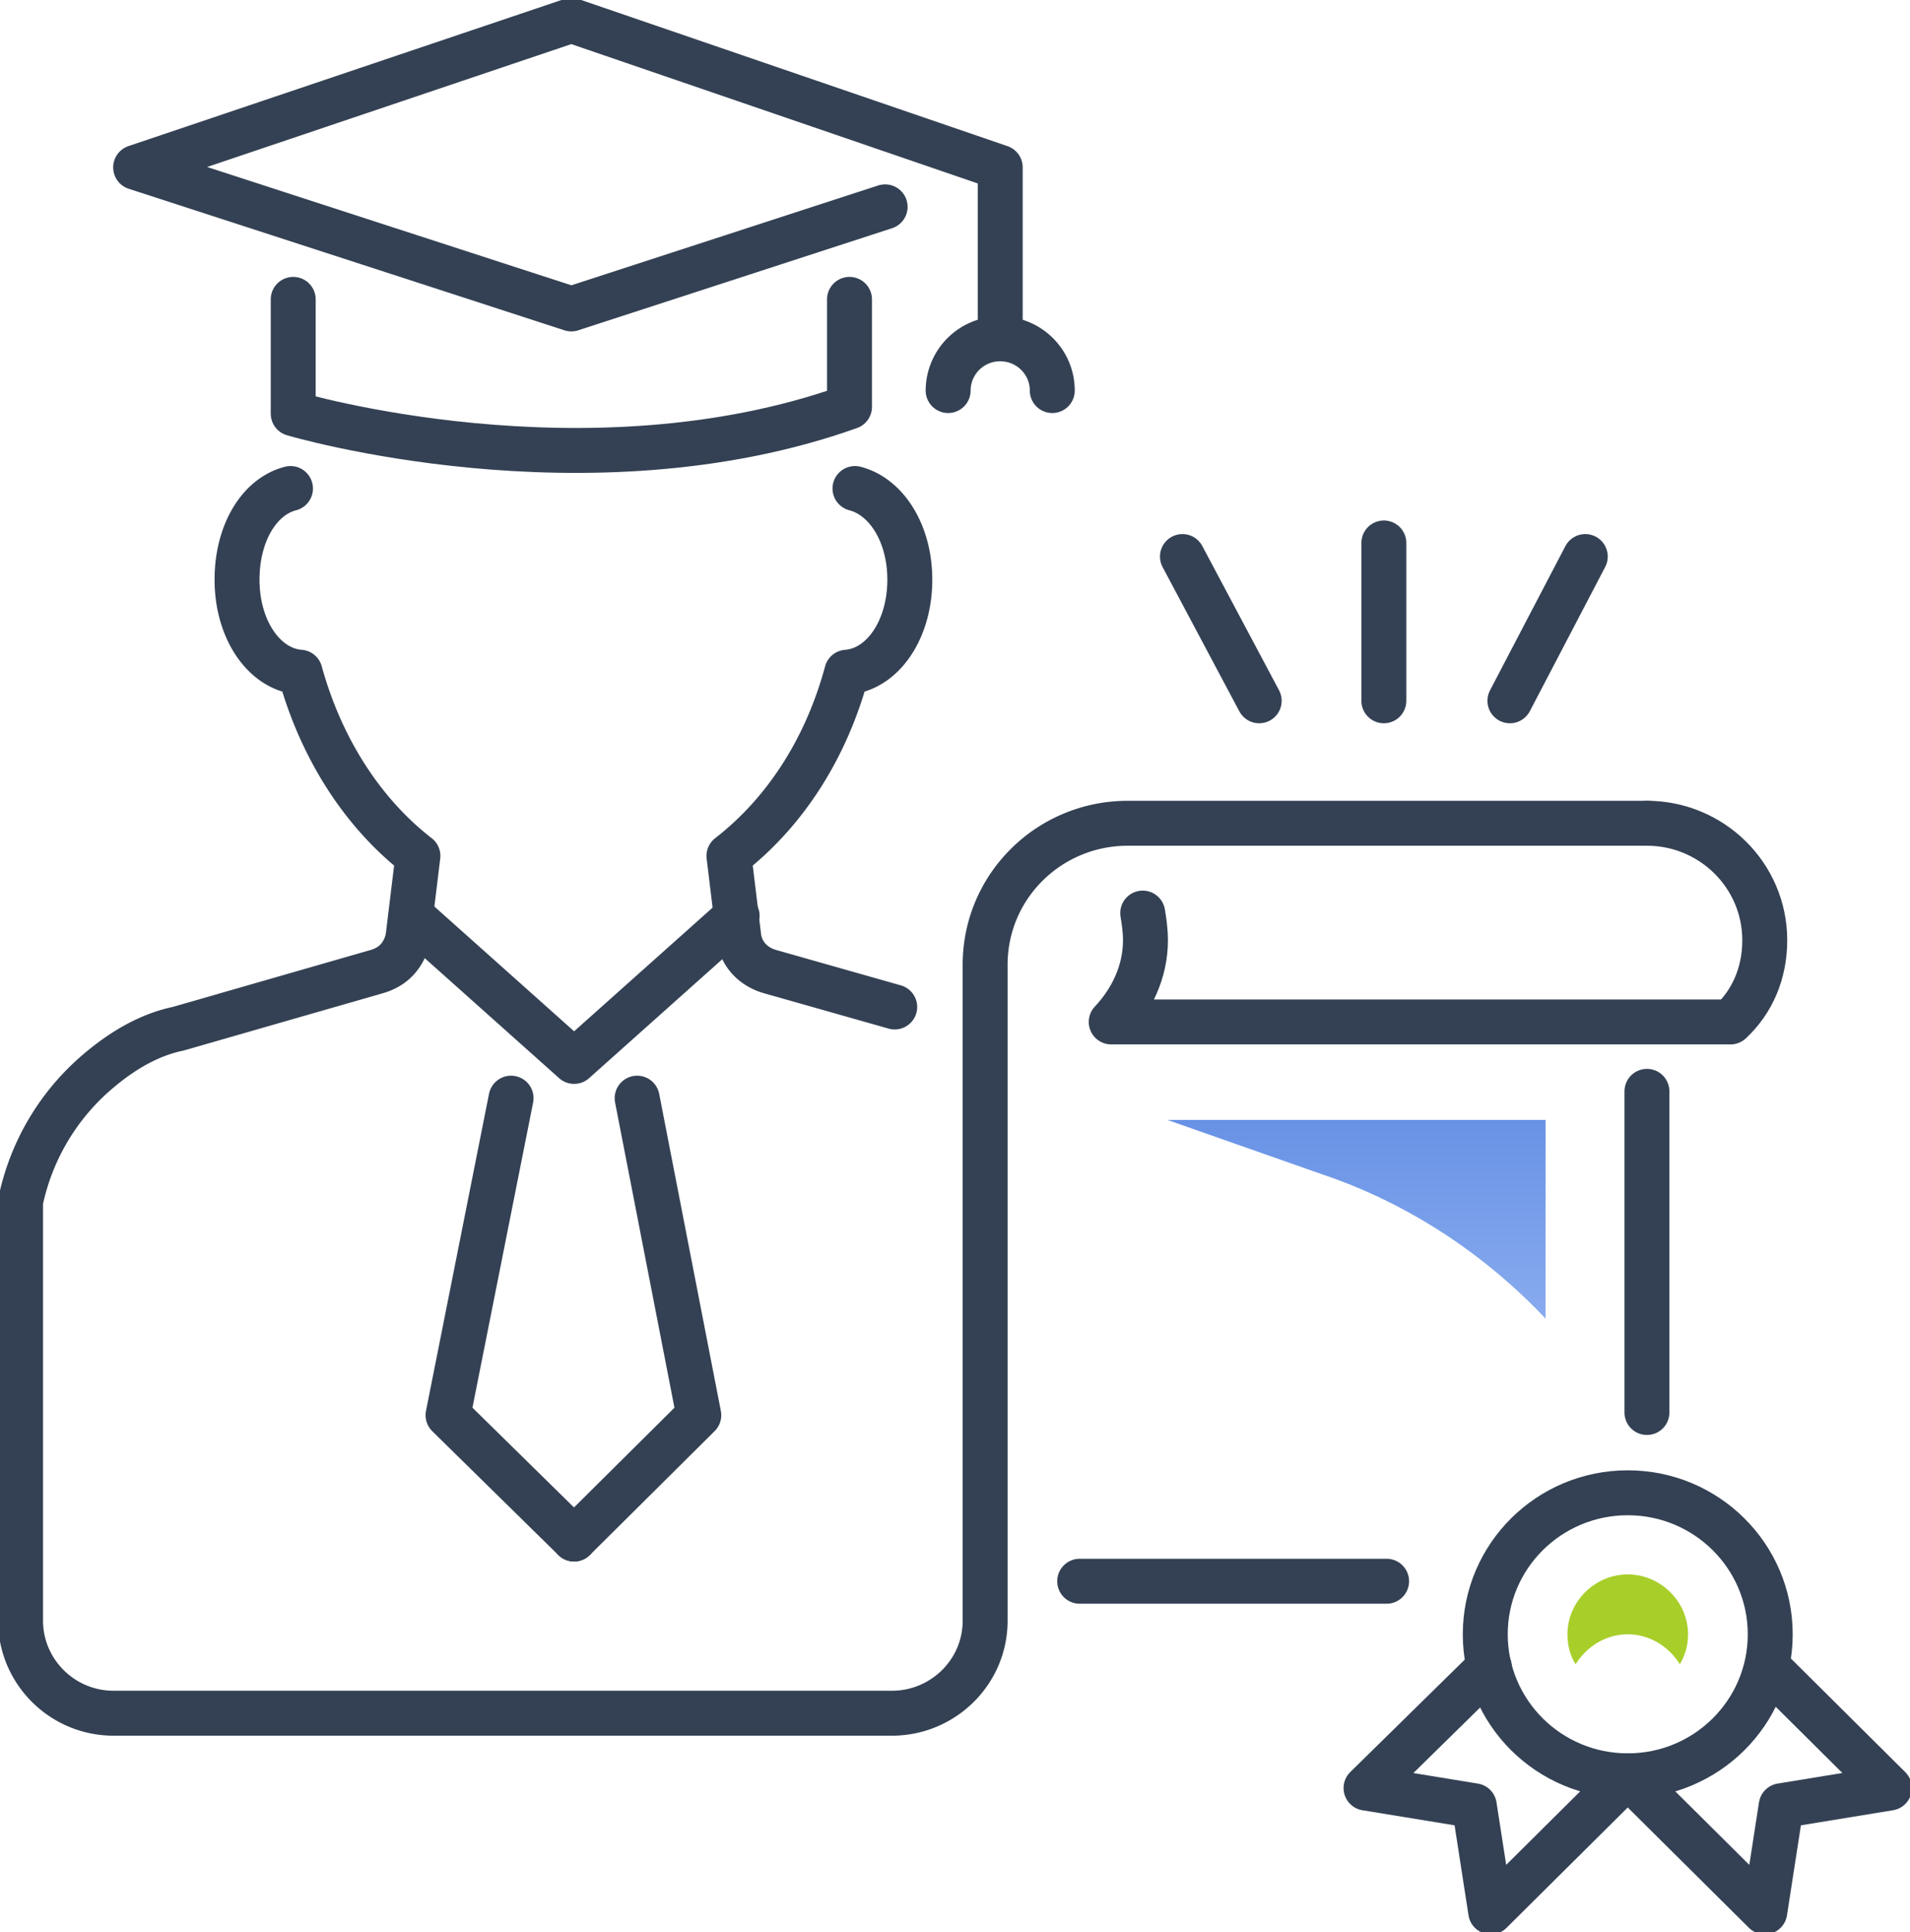 <svg width="85" height="86" viewBox="0 0 85 86" fill="none" xmlns="http://www.w3.org/2000/svg"><g clip-path="url(#clip0)"><path d="M13.049 13.324v5.087s13.049 3.876 24.756-.303v-4.784" stroke="#344154" stroke-width="2" stroke-miterlimit="10" stroke-linecap="round" stroke-linejoin="round"/><path d="M44.512 7.45L25.427.907 6.037 7.45l19.39 6.299L39.39 9.206m5.122-1.756v7.63m-2.317 2.302a2.308 2.308 0 012.317-2.302c1.28 0 2.317 1.03 2.317 2.302m-7.012 27.435l-5.549-1.575A2.171 2.171 0 0133.72 43a1.801 1.801 0 01-.853-1.393l-.427-3.513c2.5-1.938 4.33-4.784 5.244-8.176 1.585-.12 2.805-1.877 2.805-4.118 0-2.06-1.037-3.694-2.44-4.058" stroke="#344154" stroke-width="2" stroke-miterlimit="10" stroke-linecap="round" stroke-linejoin="round"/><path d="M32.805 40.76l-7.256 6.48-7.256-6.48m4.451 8.115l-2.805 14.11 5.61 5.512" stroke="#344154" stroke-width="2" stroke-miterlimit="10" stroke-linecap="round" stroke-linejoin="round"/><path d="M28.354 48.875l2.744 14.11-5.55 5.512M72.44 79.035c3.501 0 6.34-2.82 6.34-6.298 0-3.479-2.839-6.299-6.34-6.299-3.503 0-6.342 2.82-6.342 6.299 0 3.478 2.839 6.298 6.341 6.298z" stroke="#344154" stroke-width="2" stroke-miterlimit="10" stroke-linecap="round" stroke-linejoin="round"/><path d="M72.439 79.035l-6.098 6.056-.731-4.723-4.818-.788 5.488-5.39m6.159 4.845l6.098 6.056.731-4.723 4.817-.788-5.426-5.39m-5.366-11.325V48.572m0-11.932c2.865 0 5.243 2.302 5.243 5.21 0 1.453-.548 2.725-1.524 3.633h-27.56c.914-.969 1.524-2.24 1.524-3.634 0-.424-.061-.848-.122-1.211m10.731-9.448v-7.025m5.61 7.025l3.354-6.42m-14.512 6.42l-3.415-6.42" stroke="#344154" stroke-width="2" stroke-miterlimit="10" stroke-linecap="round" stroke-linejoin="round"/><path d="M12.927 21.742c-1.403.364-2.378 1.999-2.378 4.058 0 2.24 1.22 3.997 2.805 4.118.914 3.331 2.744 6.238 5.244 8.176l-.427 3.513c-.061.545-.366 1.09-.854 1.393a2.158 2.158 0 01-.549.242l-8.841 2.544c-1.159.242-2.317.848-3.476 1.817a10.369 10.369 0 00-3.536 5.874v18.654c0 2.24 1.829 4.118 4.146 4.118h34.634c2.256 0 4.146-1.817 4.146-4.118V42.939c0-3.512 2.866-6.298 6.342-6.298h23.11M48.049 70.375h13.658" stroke="#344154" stroke-width="2" stroke-miterlimit="10" stroke-linecap="round" stroke-linejoin="round"/><path d="M72.439 72.737c.975 0 1.83.545 2.317 1.332a2.58 2.58 0 00.366-1.332c0-1.454-1.22-2.665-2.683-2.665-1.464 0-2.683 1.211-2.683 2.665 0 .484.122.969.366 1.332.487-.787 1.341-1.332 2.317-1.332z" fill="#A8CE2A"/><path d="M51.951 49.844h16.83v8.842c-2.745-2.907-6.16-5.148-9.94-6.42l-6.89-2.422z" fill="url(#paint0_linear)"/></g><defs><linearGradient id="paint0_linear" x1="60.366" y1="49.844" x2="60.366" y2="58.686" gradientUnits="userSpaceOnUse"><stop stop-color="#6892E6"/><stop offset="1" stop-color="#89ABEE"/></linearGradient><clipPath id="clip0"><path fill="#fff" d="M0 0h85v86H0z"/></clipPath></defs></svg>